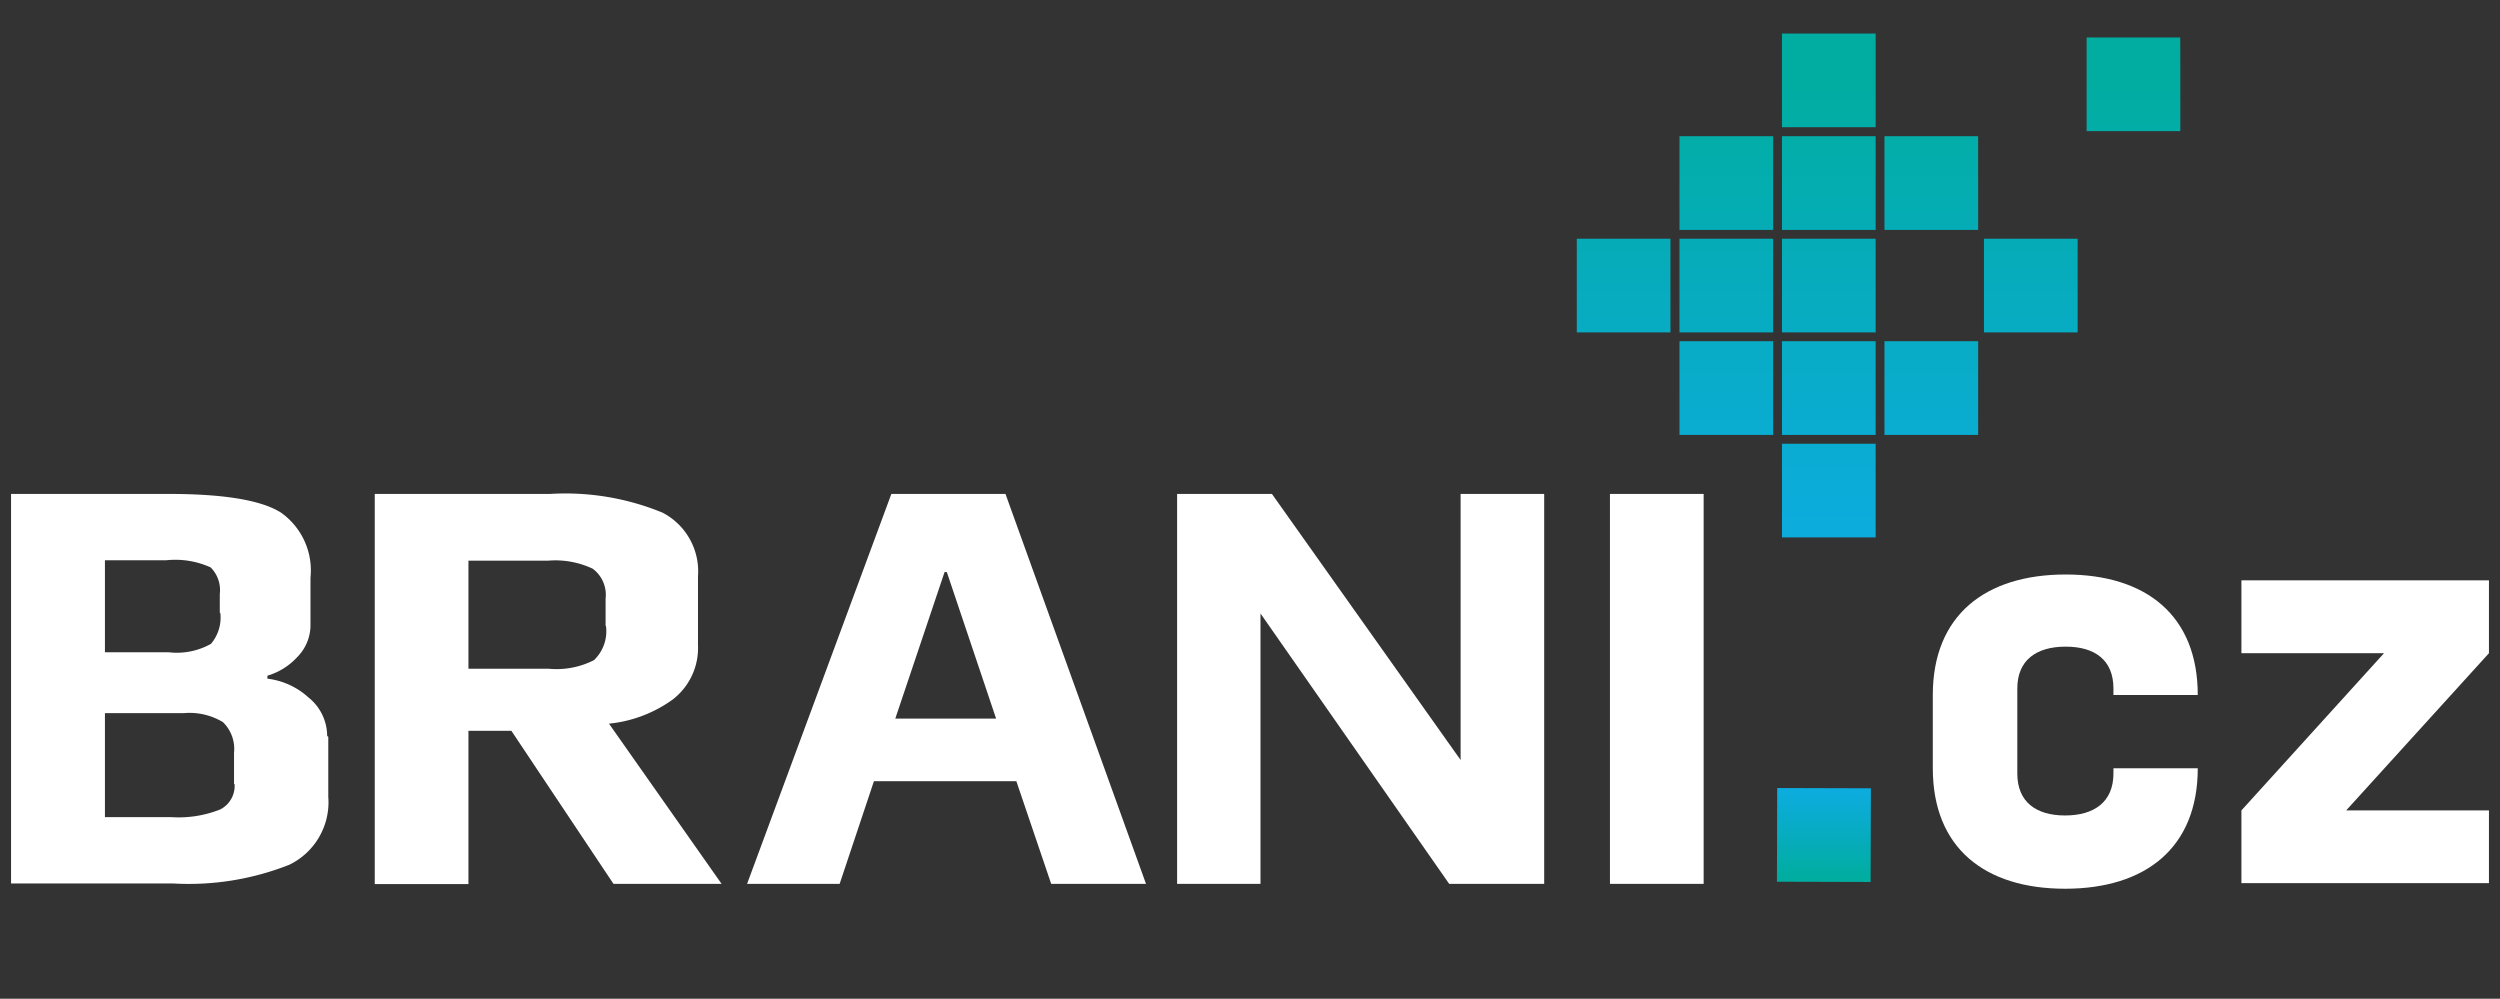<svg id="Layer_1" data-name="Layer 1" xmlns="http://www.w3.org/2000/svg" xmlns:xlink="http://www.w3.org/1999/xlink" viewBox="0 0 133.42 53.3"><rect x="0" y="0" width="133.42" height="53.3" fill="#333333" stroke="none"/><defs><style>.cls-1{fill:none;}.cls-2{clip-path:url(#clip-path);}.cls-3{fill:url(#linear-gradient);}.cls-4{fill:#fff;}.cls-5{clip-path:url(#clip-path-2);}.cls-6{fill:url(#linear-gradient-2);}</style><clipPath id="clip-path"><path class="cls-1" d="M95.1,12.74h5v5h-5Zm0-10.95h5v5h-5Zm0,5.48h5v5h-5Zm0,10.94h5v5h-5Zm0,5.47h5v5h-5ZM84.15,12.74h5v5h-5Zm5.48,5.47h5v5h-5ZM100.57,7.27h5v5h-5Zm0,10.94h5v5h-5ZM89.63,7.27h5v5h-5Zm0,5.47h5v5h-5Zm16.25,0h5v5h-5ZM111.36,2h5v5h-5Z"/></clipPath><linearGradient id="linear-gradient" x1="-82.53" y1="-83.74" x2="-81.53" y2="-83.74" gradientTransform="translate(2371.24 -2206.82) rotate(-90) scale(27.12)" gradientUnits="userSpaceOnUse"><stop offset="0" stop-color="#0dace4"/><stop offset="0.47" stop-color="#08acc6"/><stop offset="1" stop-color="#01ada0"/></linearGradient><clipPath id="clip-path-2"><rect class="cls-1" x="94.83" y="42.07" width="4.98" height="4.99"/></clipPath><linearGradient id="linear-gradient-2" x1="-41.38" y1="-98.63" x2="-40.38" y2="-98.63" gradientTransform="matrix(-5.04, 0, 0, 5.04, -108.39, 542.05)" xlink:href="#linear-gradient"/></defs><g class="cls-2"><rect class="cls-3" x="84.12" y="1.75" width="32.27" height="26.97" transform="translate(-0.04 0.29) rotate(-0.17)"/></g><path class="cls-4" d="M17.52,39.32v3.2a3.71,3.71,0,0,1-2.08,3.63,14.59,14.59,0,0,1-6.19,1H.59V26.36H9q4.43,0,6,1a3.78,3.78,0,0,1,1.57,3.47v2.56a2.42,2.42,0,0,1-.7,1.67,3.5,3.5,0,0,1-1.6,1v.16a3.94,3.94,0,0,1,2.19,1,2.64,2.64,0,0,1,1,2.06m-5.73-6.58v-1a1.71,1.71,0,0,0-.49-1.42,4.57,4.57,0,0,0-2.37-.38H5.6v4.91H9a3.72,3.72,0,0,0,2.26-.45,2.17,2.17,0,0,0,.5-1.64m.73,9.11V40.18a2,2,0,0,0-.59-1.64,3.45,3.45,0,0,0-2.1-.48H5.6v5.55H9.16a6,6,0,0,0,2.59-.41,1.41,1.41,0,0,0,.77-1.35"/><path class="cls-4" d="M38.51,47.17H32.74L27.29,39H25v8.18H20V26.36h9.36a13.61,13.61,0,0,1,6,1,3.53,3.53,0,0,1,1.89,3.4v3.66a3.47,3.47,0,0,1-1.36,2.92,7,7,0,0,1-3.39,1.28ZM32.32,33.41V31.94a1.73,1.73,0,0,0-.69-1.59,4.67,4.67,0,0,0-2.36-.43H25v5.77h4.29a4.4,4.4,0,0,0,2.41-.46,2.13,2.13,0,0,0,.64-1.82"/><path class="cls-4" d="M61.16,47.17H56.1l-1.86-5.48h-7.6l-1.83,5.48H39.87l7.7-20.81h6.09Zm-8-8.82-2.63-7.82h-.12l-2.63,7.82Z"/><polygon class="cls-4" points="82.41 47.17 77.34 47.17 67.27 32.74 67.27 47.17 62.82 47.17 62.82 26.36 67.88 26.36 77.95 40.56 77.95 26.36 82.41 26.36 82.41 47.17"/><rect class="cls-4" x="85.92" y="26.36" width="5" height="20.81"/><path class="cls-4" d="M117.29,41v0c0,4.26-2.8,6.43-7.08,6.43s-7.06-2.17-7.06-6.43V37.09c0-4.25,2.8-6.43,7.09-6.43s7.05,2.18,7.05,6.43v0h-4.5v-.35c0-1.52-1-2.23-2.55-2.23s-2.58.71-2.58,2.23v4.54c0,1.52,1,2.24,2.55,2.24s2.58-.72,2.58-2.24V41Z"/><polygon class="cls-4" points="127.23 34.86 119.62 34.86 119.62 30.97 132.83 30.97 132.83 34.86 125.21 43.25 132.83 43.25 132.83 47.13 119.62 47.13 119.62 43.25 127.23 34.86"/><g class="cls-5"><rect class="cls-6" x="94.83" y="42.07" width="5" height="5" transform="translate(52.48 141.76) rotate(-89.83)"/></g></svg>